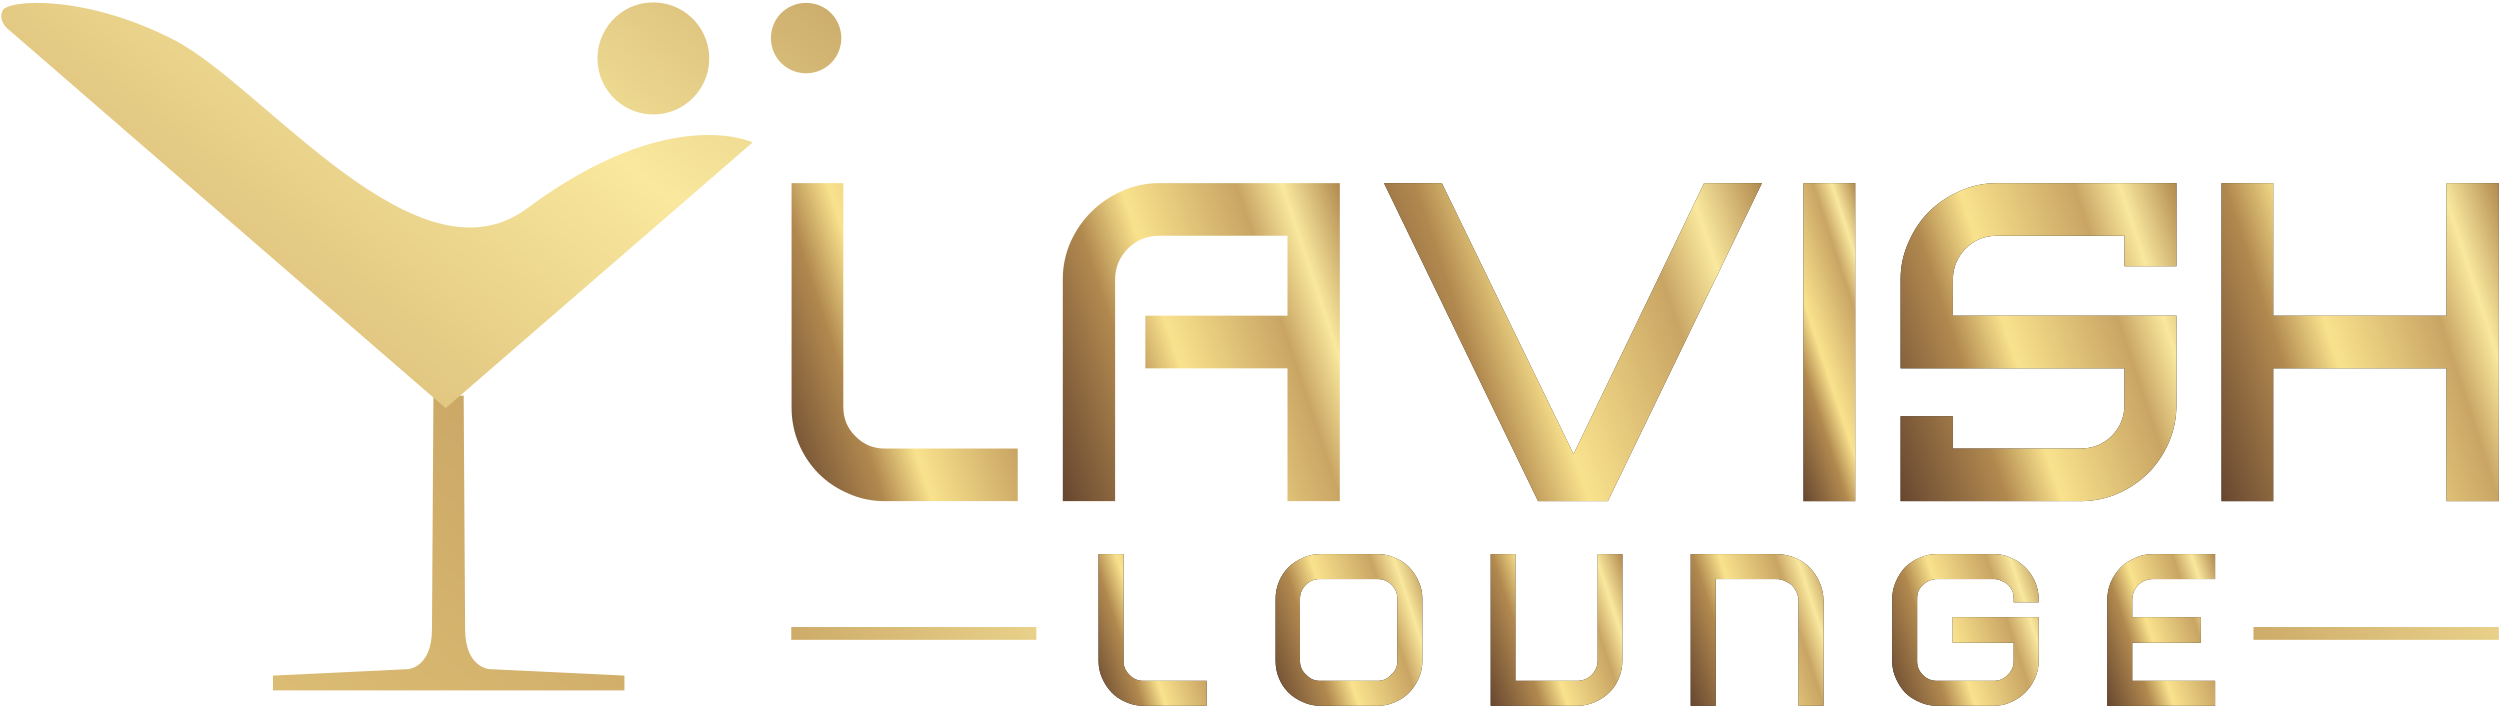 <svg version="1.2" xmlns="http://www.w3.org/2000/svg" viewBox="0 0 860 243" width="860" height="243">
	<title>Logo</title>
	<defs>
		<linearGradient id="g1" x2="1" gradientUnits="userSpaceOnUse" gradientTransform="matrix(-102.798,33.823,-60.906,-185.112,386.314,172.87)">
			<stop offset="0" stop-color="#b1894f"/>
			<stop offset=".151" stop-color="#f9e89d"/>
			<stop offset=".271" stop-color="#c9a564"/>
			<stop offset=".575" stop-color="#f9e28d"/>
			<stop offset=".719" stop-color="#b1894f"/>
			<stop offset="1" stop-color="#67462f"/>
		</linearGradient>
		<linearGradient id="g2" x2="1" gradientUnits="userSpaceOnUse" gradientTransform="matrix(-118.312,38.928,-39.003,-118.538,494.775,166.207)">
			<stop offset="0" stop-color="#b1894f"/>
			<stop offset=".151" stop-color="#f9e89d"/>
			<stop offset=".271" stop-color="#c9a564"/>
			<stop offset=".575" stop-color="#f9e28d"/>
			<stop offset=".719" stop-color="#b1894f"/>
			<stop offset="1" stop-color="#67462f"/>
		</linearGradient>
		<linearGradient id="g3" x2="1" gradientUnits="userSpaceOnUse" gradientTransform="matrix(-149.647,49.238,-51.032,-155.103,636.647,156.07)">
			<stop offset="0" stop-color="#b1894f"/>
			<stop offset=".151" stop-color="#f9e89d"/>
			<stop offset=".271" stop-color="#c9a564"/>
			<stop offset=".575" stop-color="#f9e28d"/>
			<stop offset=".719" stop-color="#b1894f"/>
			<stop offset="1" stop-color="#67462f"/>
		</linearGradient>
		<linearGradient id="g4" x2="1" gradientUnits="userSpaceOnUse" gradientTransform="matrix(-48.575,15.983,-34.221,-104.003,702.436,258.26)">
			<stop offset="0" stop-color="#b1894f"/>
			<stop offset=".151" stop-color="#f9e89d"/>
			<stop offset=".271" stop-color="#c9a564"/>
			<stop offset=".575" stop-color="#f9e28d"/>
			<stop offset=".719" stop-color="#b1894f"/>
			<stop offset="1" stop-color="#67462f"/>
		</linearGradient>
		<linearGradient id="g5" x2="1" gradientUnits="userSpaceOnUse" gradientTransform="matrix(-118.005,38.828,-36.279,-110.259,782.672,166.325)">
			<stop offset="0" stop-color="#b1894f"/>
			<stop offset=".151" stop-color="#f9e89d"/>
			<stop offset=".271" stop-color="#c9a564"/>
			<stop offset=".575" stop-color="#f9e28d"/>
			<stop offset=".719" stop-color="#b1894f"/>
			<stop offset="1" stop-color="#67462f"/>
		</linearGradient>
		<linearGradient id="g6" x2="1" gradientUnits="userSpaceOnUse" gradientTransform="matrix(-118.466,38.978,-41.758,-126.914,893.437,166.149)">
			<stop offset="0" stop-color="#b1894f"/>
			<stop offset=".151" stop-color="#f9e89d"/>
			<stop offset=".271" stop-color="#c9a564"/>
			<stop offset=".575" stop-color="#f9e28d"/>
			<stop offset=".719" stop-color="#b1894f"/>
			<stop offset="1" stop-color="#67462f"/>
		</linearGradient>
		<linearGradient id="g7" x2="1" gradientUnits="userSpaceOnUse" gradientTransform="matrix(-49.045,16.136,-29.046,-88.282,432.358,243.015)">
			<stop offset="0" stop-color="#b1894f"/>
			<stop offset=".151" stop-color="#f9e89d"/>
			<stop offset=".271" stop-color="#c9a564"/>
			<stop offset=".575" stop-color="#f9e28d"/>
			<stop offset=".719" stop-color="#b1894f"/>
			<stop offset="1" stop-color="#67462f"/>
		</linearGradient>
		<linearGradient id="g8" x2="1" gradientUnits="userSpaceOnUse" gradientTransform="matrix(-61.064,20.091,-20.47,-62.214,504.918,238.177)">
			<stop offset="0" stop-color="#b1894f"/>
			<stop offset=".151" stop-color="#f9e89d"/>
			<stop offset=".271" stop-color="#c9a564"/>
			<stop offset=".575" stop-color="#f9e28d"/>
			<stop offset=".719" stop-color="#b1894f"/>
			<stop offset="1" stop-color="#67462f"/>
		</linearGradient>
		<linearGradient id="g9" x2="1" gradientUnits="userSpaceOnUse" gradientTransform="matrix(-56.446,18.573,-18.645,-56.664,574.337,239.837)">
			<stop offset="0" stop-color="#b1894f"/>
			<stop offset=".151" stop-color="#f9e89d"/>
			<stop offset=".271" stop-color="#c9a564"/>
			<stop offset=".575" stop-color="#f9e28d"/>
			<stop offset=".719" stop-color="#b1894f"/>
			<stop offset="1" stop-color="#67462f"/>
		</linearGradient>
		<linearGradient id="g10" x2="1" gradientUnits="userSpaceOnUse" gradientTransform="matrix(-56.593,18.62,-21.425,-65.119,643.434,239.782)">
			<stop offset="0" stop-color="#b1894f"/>
			<stop offset=".151" stop-color="#f9e89d"/>
			<stop offset=".271" stop-color="#c9a564"/>
			<stop offset=".575" stop-color="#f9e28d"/>
			<stop offset=".719" stop-color="#b1894f"/>
			<stop offset="1" stop-color="#67462f"/>
		</linearGradient>
		<linearGradient id="g11" x2="1" gradientUnits="userSpaceOnUse" gradientTransform="matrix(-60.917,20.043,-20.459,-62.183,716.913,238.227)">
			<stop offset="0" stop-color="#b1894f"/>
			<stop offset=".151" stop-color="#f9e89d"/>
			<stop offset=".271" stop-color="#c9a564"/>
			<stop offset=".575" stop-color="#f9e28d"/>
			<stop offset=".719" stop-color="#b1894f"/>
			<stop offset="1" stop-color="#67462f"/>
		</linearGradient>
		<linearGradient id="g12" x2="1" gradientUnits="userSpaceOnUse" gradientTransform="matrix(-48.897,16.089,-17.799,-54.094,779.181,243.087)">
			<stop offset="0" stop-color="#b1894f"/>
			<stop offset=".151" stop-color="#f9e89d"/>
			<stop offset=".271" stop-color="#c9a564"/>
			<stop offset=".575" stop-color="#f9e28d"/>
			<stop offset=".719" stop-color="#b1894f"/>
			<stop offset="1" stop-color="#67462f"/>
		</linearGradient>
		<linearGradient id="g13" x2="1" gradientUnits="userSpaceOnUse" gradientTransform="matrix(-1127.814,371.082,-139.161,-422.946,570.158,136)">
			<stop offset="0" stop-color="#b1894f"/>
			<stop offset=".151" stop-color="#f9e89d"/>
			<stop offset=".271" stop-color="#c9a564"/>
			<stop offset=".575" stop-color="#f9e28d"/>
			<stop offset=".719" stop-color="#b1894f"/>
			<stop offset="1" stop-color="#67462f"/>
		</linearGradient>
		<linearGradient id="g14" x2="1" gradientUnits="userSpaceOnUse" gradientTransform="matrix(-1127.815,371.082,-139.161,-422.946,1073.319,136)">
			<stop offset="0" stop-color="#b1894f"/>
			<stop offset=".151" stop-color="#f9e89d"/>
			<stop offset=".271" stop-color="#c9a564"/>
			<stop offset=".575" stop-color="#f9e28d"/>
			<stop offset=".719" stop-color="#b1894f"/>
			<stop offset="1" stop-color="#67462f"/>
		</linearGradient>
		<linearGradient id="g15" x2="1" gradientUnits="userSpaceOnUse" gradientTransform="matrix(-752.61,899.427,-866.373,-724.951,446.788,-61.059)">
			<stop offset="0" stop-color="#b1894f"/>
			<stop offset=".151" stop-color="#f9e89d"/>
			<stop offset=".271" stop-color="#c9a564"/>
			<stop offset=".575" stop-color="#f9e28d"/>
			<stop offset=".719" stop-color="#b1894f"/>
			<stop offset="1" stop-color="#67462f"/>
		</linearGradient>
		<linearGradient id="g16" x2="1" gradientUnits="userSpaceOnUse" gradientTransform="matrix(-1149.418,1373.642,-2262.151,-1892.893,401.949,-140.012)">
			<stop offset="0" stop-color="#b1894f"/>
			<stop offset=".151" stop-color="#f9e89d"/>
			<stop offset=".271" stop-color="#c9a564"/>
			<stop offset=".575" stop-color="#f9e28d"/>
			<stop offset=".719" stop-color="#b1894f"/>
			<stop offset="1" stop-color="#67462f"/>
		</linearGradient>
		<linearGradient id="g17" x2="1" gradientUnits="userSpaceOnUse" gradientTransform="matrix(-818.233,977.85,-977.85,-818.233,346.193,-42.574)">
			<stop offset="0" stop-color="#b1894f"/>
			<stop offset=".151" stop-color="#f9e89d"/>
			<stop offset=".271" stop-color="#c9a564"/>
			<stop offset=".575" stop-color="#f9e28d"/>
			<stop offset=".719" stop-color="#b1894f"/>
			<stop offset="1" stop-color="#67462f"/>
		</linearGradient>
		<linearGradient id="g18" x2="1" gradientUnits="userSpaceOnUse" gradientTransform="matrix(-818.233,977.851,-977.683,-818.092,336.694,-71.356)">
			<stop offset="0" stop-color="#b1894f"/>
			<stop offset=".151" stop-color="#f9e89d"/>
			<stop offset=".271" stop-color="#c9a564"/>
			<stop offset=".575" stop-color="#f9e28d"/>
			<stop offset=".719" stop-color="#b1894f"/>
			<stop offset="1" stop-color="#67462f"/>
		</linearGradient>
	</defs>
	<style>
		.s0 { fill: #231f20 } 
		.s1 { fill: url(#g1) } 
		.s2 { fill: url(#g2) } 
		.s3 { fill: url(#g3) } 
		.s4 { fill: url(#g4) } 
		.s5 { fill: url(#g5) } 
		.s6 { fill: url(#g6) } 
		.s7 { fill: url(#g7) } 
		.s8 { fill: url(#g8) } 
		.s9 { fill: url(#g9) } 
		.s10 { fill: url(#g10) } 
		.s11 { fill: url(#g11) } 
		.s12 { fill: url(#g12) } 
		.s13 { fill: url(#g13) } 
		.s14 { fill: url(#g14) } 
		.s15 { fill: url(#g15) } 
		.s16 { fill: url(#g16) } 
		.s17 { fill: url(#g17) } 
		.s18 { fill: url(#g18) } 
	</style>
	<g id="Logo">
		<g id="&lt;Group&gt;">
			<g id="&lt;Group&gt;">
				<path id="&lt;Compound Path&gt;" class="s0" d="m586.2 63h19.9l-53 109.4h-24l-53-109.4h19.9l45.3 93.2z"/>
				<path id="&lt;Compound Path&gt;" fill-rule="evenodd" class="s0" d="m638.2 63v109.4h-17.8v-109.4z"/>
				<path id="&lt;Compound Path&gt;" class="s0" d="m656.6 83.2q2.6-6 7-10.4 4.5-4.4 10.4-7 6.1-2.8 12.9-2.8h61.8v28.6h-17.9v-10.5h-43.9q-6.3 0-10.7 4.4-4.4 4.5-4.4 10.7v12.4h76.9v30.7q0 6.8-2.6 12.9-2.7 6.1-7.1 10.5-4.4 4.4-10.5 7.1-6 2.6-12.9 2.6h-61.8v-29.2h18v11.1h43.8q6.4 0 10.8-4.3 4.4-4.4 4.4-10.7v-12.6h-77v-30.7q0-6.7 2.8-12.8z"/>
				<path id="&lt;Path&gt;" class="s0" d="m841.6 63v45.6h-59.6v-45.6h-17.8v109.4h17.8v-45.7h59.6v45.7h18v-45.7-18.1-45.6z"/>
				<path id="&lt;Compound Path&gt;" class="s0" d="m388.5 232.1q1.9 2.1 4.8 2.1h21.8v8.6h-21.8q-3.2 0-6-1.3-2.9-1.2-4.9-3.3-2-2.1-3.2-4.8-1.3-2.8-1.3-6v-36.8h8.6v36.8q0 2.8 2 4.7z"/>
				<path id="&lt;Compound Path&gt;" fill-rule="evenodd" class="s0" d="m473.9 190.6q3.2 0 6 1.3 2.9 1.2 4.9 3.3 2 2.1 3.2 4.8 1.3 2.8 1.3 6v21.4q0 3.2-1.3 6-1.2 2.7-3.2 4.8-2 2.1-4.9 3.3-2.8 1.3-6 1.3h-19.8q-3.1 0-5.9-1.3-2.9-1.2-5-3.3-2.1-2.1-3.2-4.8-1.2-2.8-1.2-6v-21.4q0-3.2 1.2-6 1.1-2.7 3.2-4.8 2.1-2.1 5-3.3 2.8-1.3 5.9-1.3zm6.8 15.4q0-2.9-2.1-4.9-1.9-1.9-4.7-1.9h-19.9q-2.7 0-4.7 1.9-2.1 2-2.1 4.9v21.4q0 2.8 2.1 4.7 2 2.1 4.7 2.1h19.9q2.8 0 4.7-2.1 2.1-1.9 2.1-4.7z"/>
				<path id="&lt;Compound Path&gt;" class="s0" d="m549.6 190.6h8.5v36.5q0 3.4-1.2 6.1-1.1 2.9-3.3 5-2.1 2.1-5 3.3-2.8 1.3-6.1 1.3h-29.7v-52.2h8.5v43.6h21.2q3 0 5.1-2.1 2-2.1 2-5z"/>
				<path id="&lt;Compound Path&gt;" class="s0" d="m617.5 191.9q2.9 1.2 5.1 3.4 2.2 2.3 3.4 5.2 1.3 3 1.3 6.3v36h-8.6v-36q0-1.5-0.6-2.9-0.6-1.4-1.6-2.5-1-0.9-2.4-1.5-1.5-0.7-3-0.7h-20.9v43.6h-8.6v-52.2h29.5q3.3 0 6.4 1.3z"/>
				<path id="&lt;Compound Path&gt;" class="s0" d="m691.8 191.9q2.8 1.2 4.9 3.3 2.1 2.1 3.3 4.8 1.3 2.9 1.3 6.1v1.1h-8.6v-1.1q0-1.5-0.4-2.7-0.6-1.3-1.6-2.3-0.9-0.8-2.2-1.3-1.2-0.6-2.6-0.6h-19.6q-1.4 0-2.7 0.6-1.2 0.5-2.2 1.5-0.9 0.8-1.5 2.1-0.4 1.2-0.4 2.7v21.3q0 2.8 1.9 4.7 2 2.1 4.9 2.1h19.6q2.9 0 4.8-2.1 2-1.9 2-4.7v-6.3h-21v-8.8h29.6v15.1q0 3.2-1.3 6-1.2 2.7-3.3 4.8-2.1 2.1-4.9 3.3-2.7 1.3-5.9 1.3h-19.6q-3.2 0-6-1.3-2.9-1.2-5-3.3-1.9-2.1-3.1-4.8-1.3-2.8-1.3-6v-21.3q0-3.2 1.3-6.1 1.2-2.7 3.1-4.8 2.1-2.1 5-3.3 2.8-1.3 6-1.3h19.6q3.2 0 5.9 1.3z"/>
				<path id="&lt;Compound Path&gt;" class="s0" d="m726.1 200.3q1.3-2.9 3.4-5.1 2.2-2.1 5.1-3.3 2.7-1.3 6.1-1.3h21.3v8.6h-21.3q-3.1 0-5.2 2.1-2 2.2-2 5.1v5.9h23.6v8.8h-23.6v13.1h28.5v8.6h-37.1v-21.7-8.8-5.9q0-3.3 1.2-6.1z"/>
			</g>
			<g id="&lt;Group&gt;">
				<path id="&lt;Compound Path&gt;" class="s1" d="m294.3 150.1q4.1 4.2 10.1 4.2h45.7v18.1h-45.7q-6.7 0-12.5-2.6-5.9-2.5-10.2-6.8-4.4-4.4-6.9-10.3-2.5-5.9-2.5-12.5v-77.2h17.8v77q0 6 4.2 10.1z"/>
				<path id="&lt;Compound Path&gt;" class="s2" d="m368.3 83.2q2.7-6 7.2-10.4 4.4-4.4 10.3-7 6.1-2.8 12.9-2.8h62.2v45.6 18.1 45.7h-18v-45.7h-48.9v-18.1h48.9v-27.5h-44.2q-6.2 0-10.7 4.4-4.4 4.5-4.4 10.7v76.2h-18v-76.4q0-6.7 2.7-12.8z"/>
				<path id="&lt;Compound Path&gt;" class="s3" d="m586.2 63h19.9l-53 109.4h-24l-53-109.4h19.9l45.3 93.2z"/>
				<path id="&lt;Compound Path&gt;" fill-rule="evenodd" class="s4" d="m638.2 63v109.4h-17.8v-109.4z"/>
				<path id="&lt;Compound Path&gt;" class="s5" d="m656.6 83.2q2.6-6 7-10.4 4.5-4.4 10.4-7 6.1-2.8 12.9-2.8h61.8v28.6h-17.9v-10.5h-43.9q-6.3 0-10.7 4.4-4.4 4.5-4.4 10.7v12.4h76.9v30.7q0 6.8-2.6 12.9-2.7 6.1-7.1 10.5-4.4 4.4-10.5 7.1-6 2.6-12.9 2.6h-61.8v-29.2h18v11.1h43.8q6.4 0 10.8-4.3 4.4-4.4 4.4-10.7v-12.6h-77v-30.7q0-6.7 2.8-12.8z"/>
				<path id="&lt;Path&gt;" class="s6" d="m841.6 63v45.6h-59.6v-45.6h-17.8v109.4h17.8v-45.7h59.6v45.7h18v-45.7-18.1-45.6z"/>
				<path id="&lt;Compound Path&gt;" class="s7" d="m388.5 232.1q1.9 2.1 4.8 2.1h21.8v8.6h-21.8q-3.2 0-6-1.3-2.9-1.2-4.9-3.3-2-2.1-3.2-4.8-1.3-2.8-1.3-6v-36.8h8.6v36.8q0 2.8 2 4.7z"/>
				<path id="&lt;Compound Path&gt;" fill-rule="evenodd" class="s8" d="m473.9 190.6q3.2 0 6 1.3 2.9 1.2 4.9 3.3 2 2.1 3.2 4.8 1.3 2.8 1.3 6v21.4q0 3.2-1.3 6-1.2 2.7-3.2 4.8-2 2.1-4.9 3.3-2.8 1.3-6 1.3h-19.8q-3.1 0-5.9-1.3-2.9-1.2-5-3.3-2.1-2.1-3.2-4.8-1.2-2.8-1.2-6v-21.4q0-3.2 1.2-6 1.1-2.7 3.2-4.8 2.1-2.1 5-3.3 2.8-1.3 5.9-1.3zm6.8 15.4q0-2.9-2.1-4.9-1.9-1.9-4.7-1.9h-19.9q-2.7 0-4.7 1.9-2.1 2-2.1 4.9v21.4q0 2.8 2.1 4.7 2 2.1 4.7 2.1h19.9q2.8 0 4.7-2.1 2.1-1.9 2.1-4.7z"/>
				<path id="&lt;Compound Path&gt;" class="s9" d="m549.6 190.6h8.5v36.5q0 3.4-1.2 6.1-1.1 2.9-3.3 5-2.1 2.1-5 3.3-2.8 1.3-6.1 1.3h-29.7v-52.2h8.5v43.6h21.2q3 0 5.1-2.1 2-2.1 2-5z"/>
				<path id="&lt;Compound Path&gt;" class="s10" d="m617.5 191.9q2.9 1.2 5.1 3.4 2.2 2.3 3.4 5.2 1.3 3 1.3 6.3v36h-8.6v-36q0-1.5-0.6-2.9-0.6-1.4-1.6-2.5-1-0.9-2.4-1.5-1.5-0.7-3-0.7h-20.9v43.6h-8.6v-52.2h29.5q3.3 0 6.4 1.3z"/>
				<path id="&lt;Compound Path&gt;" class="s11" d="m691.8 191.9q2.8 1.2 4.9 3.3 2.1 2.1 3.3 4.8 1.3 2.9 1.3 6.1v1.1h-8.6v-1.1q0-1.5-0.4-2.7-0.6-1.3-1.6-2.3-0.9-0.8-2.2-1.3-1.2-0.6-2.6-0.6h-19.6q-1.4 0-2.7 0.6-1.2 0.5-2.2 1.5-0.9 0.8-1.5 2.1-0.4 1.2-0.4 2.7v21.3q0 2.8 1.9 4.7 2 2.1 4.9 2.1h19.6q2.9 0 4.8-2.1 2-1.9 2-4.7v-6.3h-21v-8.8h29.6v15.1q0 3.2-1.3 6-1.2 2.7-3.3 4.8-2.1 2.1-4.9 3.3-2.7 1.3-5.9 1.3h-19.6q-3.2 0-6-1.3-2.9-1.2-5-3.3-1.9-2.1-3.1-4.8-1.3-2.8-1.3-6v-21.3q0-3.2 1.3-6.1 1.2-2.7 3.1-4.8 2.1-2.1 5-3.3 2.8-1.3 6-1.3h19.6q3.2 0 5.9 1.3z"/>
				<path id="&lt;Compound Path&gt;" class="s12" d="m726.1 200.3q1.3-2.9 3.4-5.1 2.2-2.1 5.1-3.3 2.7-1.3 6.1-1.3h21.3v8.6h-21.3q-3.1 0-5.2 2.1-2 2.2-2 5.1v5.9h23.6v8.8h-23.6v13.1h28.5v8.6h-37.1v-21.7-8.8-5.9q0-3.3 1.2-6.1z"/>
			</g>
		</g>
		<g id="&lt;Group&gt;">
			<path id="&lt;Path&gt;" fill-rule="evenodd" class="s13" d="m356.5 215.7v4.4h-84.3v-4.4z"/>
			<path id="&lt;Path&gt;" fill-rule="evenodd" class="s14" d="m859.6 215.7v4.4h-84.4v-4.4z"/>
		</g>
		<g id="&lt;Group&gt;">
			<path id="&lt;Path&gt;" class="s15" d="m168.6 230.2c0 0-8.5-0.2-8.6-13.6l-0.5-80.5h-5.2-5.2l-0.5 80.5c-0.1 13.4-8.5 13.6-8.5 13.6l-46.2 2.2v5.1h60.4 60.5v-5.1z"/>
			<g id="&lt;Group&gt;">
				<path id="&lt;Path&gt;" class="s16" d="m181.3 71.7c-37.9 28.1-90.7-42.2-121.5-58-30.8-15.8-57.1-13.8-58.9-10.1-1.8 3.8 2.2 6.7 2.2 6.7l150.2 130.1 105.6-91.4c0 0-28.5-13.8-77.6 22.7z"/>
				<path id="&lt;Path&gt;" class="s17" d="m284.6 3.4c-5.4-4-13-2.9-17 2.4-4 5.4-2.9 13 2.4 17 5.4 4 13 2.9 17-2.4 4-5.4 2.9-13-2.4-17z"/>
				<path id="&lt;Path&gt;" class="s18" d="m213.2 35.5c8.5 6.4 20.5 4.7 26.9-3.8 6.4-8.5 4.7-20.6-3.8-27-8.5-6.4-20.6-4.7-26.9 3.8-6.4 8.5-4.7 20.6 3.8 27z"/>
			</g>
		</g>
	</g>
</svg>